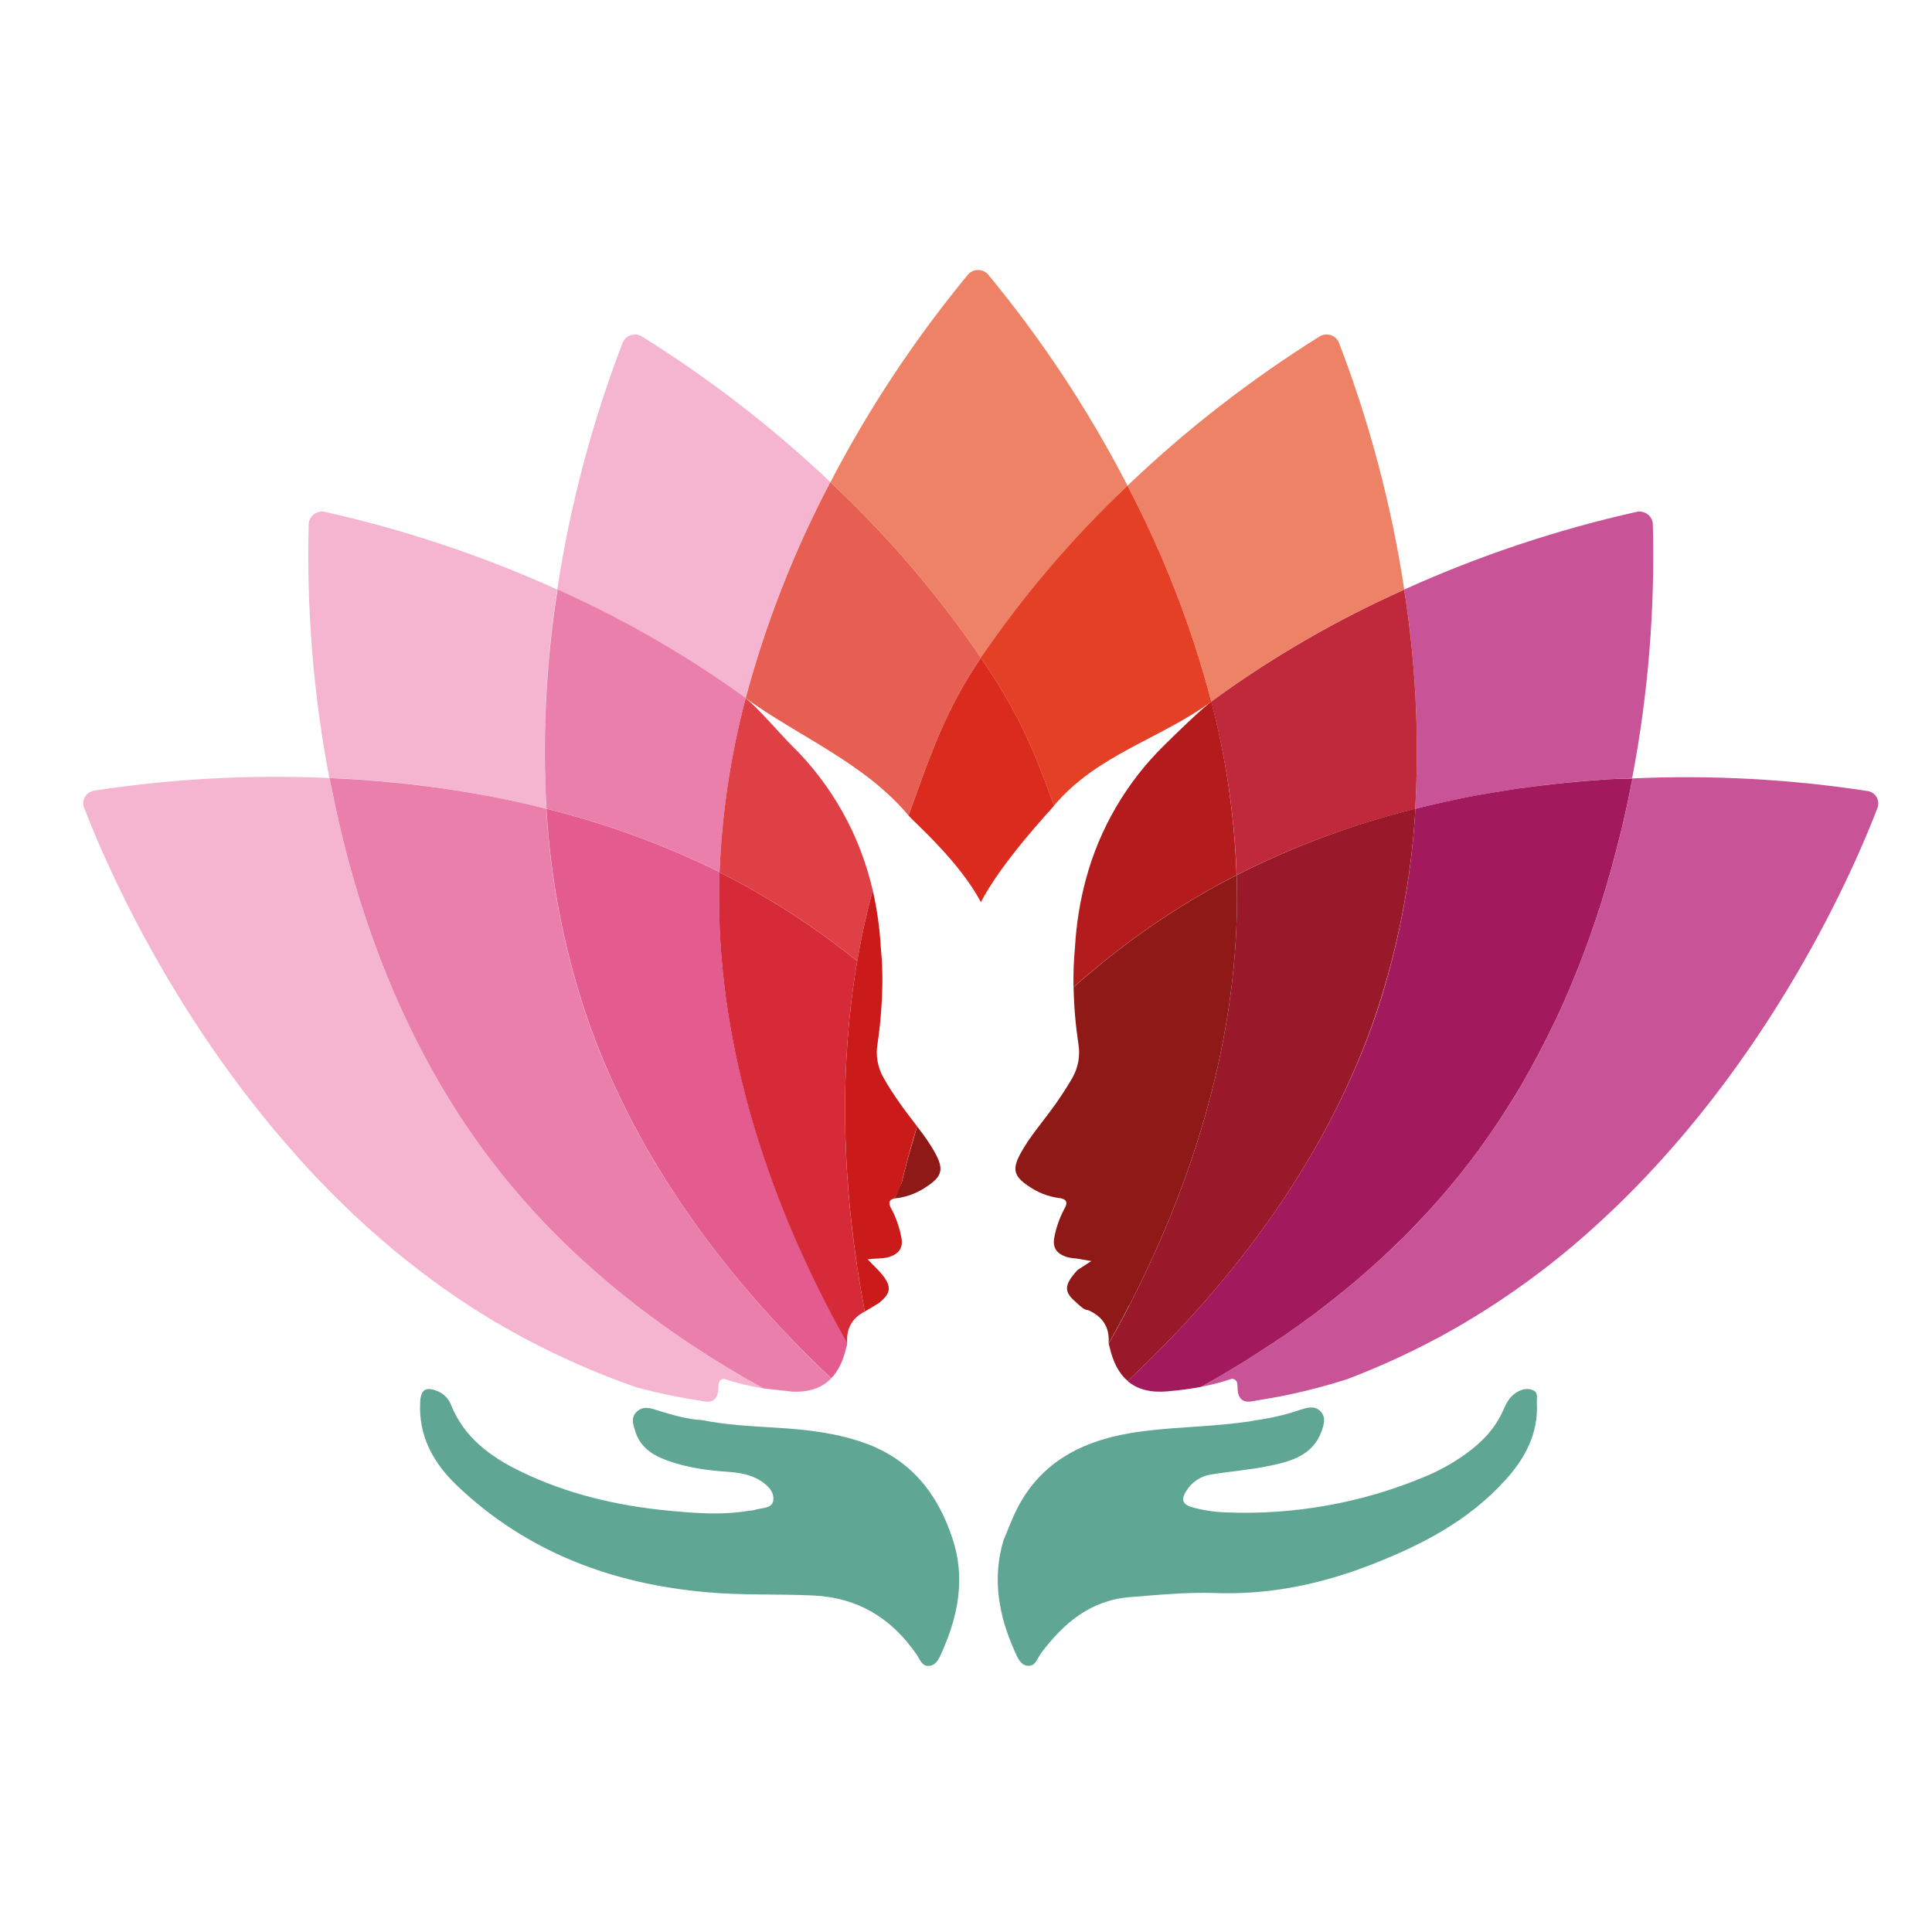 <?xml version="1.0" encoding="UTF-8"?> <svg xmlns="http://www.w3.org/2000/svg" width="32" height="32" viewBox="0 0 32 32" fill="none"><path d="M16.619 25.518C16.68 25.372 16.736 25.224 16.802 25.08C17.177 24.266 17.859 23.885 18.709 23.739C19.331 23.633 19.965 23.643 20.591 23.557C20.658 23.551 20.725 23.54 20.791 23.525C21.047 23.491 21.298 23.432 21.542 23.349C21.651 23.314 21.772 23.279 21.866 23.37C21.969 23.47 21.93 23.598 21.887 23.712C21.742 24.105 21.388 24.203 21.036 24.277C20.715 24.345 20.389 24.369 20.066 24.421C19.979 24.433 19.896 24.465 19.823 24.514C19.75 24.562 19.689 24.627 19.644 24.703C19.552 24.85 19.598 24.922 19.75 24.966C19.934 25.017 20.124 25.045 20.314 25.05C21.437 25.095 22.556 24.894 23.592 24.462C23.832 24.363 24.059 24.237 24.27 24.087C24.541 23.893 24.767 23.661 24.901 23.352C24.95 23.239 25.006 23.131 25.116 23.064C25.205 23.009 25.304 22.984 25.399 23.03C25.483 23.071 25.45 23.164 25.455 23.236C25.482 23.739 25.263 24.15 24.939 24.508C24.327 25.189 23.538 25.595 22.701 25.92C21.876 26.239 21.027 26.417 20.134 26.386C19.662 26.369 19.19 26.416 18.719 26.453C18.061 26.505 17.619 26.882 17.245 27.38C17.183 27.462 17.155 27.598 17.029 27.591C16.903 27.584 16.853 27.454 16.808 27.353C16.543 26.764 16.431 26.156 16.619 25.518Z" fill="#60A695"></path><path d="M11.627 23.521C12.037 23.604 12.453 23.622 12.869 23.648C13.364 23.678 13.853 23.734 14.322 23.901C15.084 24.175 15.53 24.735 15.775 25.48C15.993 26.131 15.873 26.752 15.604 27.358C15.558 27.461 15.513 27.587 15.38 27.593C15.267 27.598 15.233 27.477 15.178 27.398C14.763 26.801 14.211 26.46 13.463 26.426C12.877 26.399 12.288 26.426 11.705 26.372C10.14 26.235 8.725 25.707 7.572 24.608C7.179 24.235 6.927 23.784 6.96 23.216C6.971 23.019 7.052 22.965 7.235 23.037C7.289 23.057 7.337 23.089 7.378 23.129C7.419 23.169 7.451 23.218 7.471 23.271C7.688 23.807 8.116 24.124 8.613 24.367C9.388 24.745 10.215 24.939 11.07 25.021C11.517 25.064 11.966 25.099 12.414 25.021C12.436 25.021 12.459 25.018 12.482 25.014C12.598 24.971 12.785 24.995 12.807 24.857C12.832 24.703 12.7 24.583 12.561 24.504C12.406 24.417 12.233 24.391 12.057 24.378C11.714 24.355 11.375 24.308 11.051 24.19C10.815 24.104 10.611 23.978 10.527 23.721C10.489 23.605 10.44 23.48 10.548 23.381C10.657 23.281 10.774 23.323 10.893 23.361C11.134 23.434 11.373 23.509 11.627 23.521Z" fill="#60A695"></path><path d="M12.643 22.995C12.421 22.962 12.202 22.908 11.99 22.837C11.885 22.851 11.902 22.942 11.898 23.006C11.887 23.17 11.812 23.239 11.652 23.21C11.446 23.173 11.24 23.142 11.035 23.098C10.877 23.064 10.719 23.026 10.563 22.985H10.558C9.798 22.721 9.063 22.388 8.364 21.989C7.007 21.213 5.869 20.212 4.932 19.167V19.165C2.789 16.777 1.688 14.152 1.391 13.371C1.381 13.343 1.378 13.313 1.381 13.283C1.384 13.254 1.393 13.225 1.408 13.199C1.423 13.173 1.443 13.151 1.468 13.133C1.492 13.116 1.52 13.103 1.549 13.097C2.842 12.898 4.151 12.828 5.457 12.887C5.488 13.041 5.52 13.198 5.553 13.356C5.966 15.274 6.752 17.457 8.227 19.343C9.493 20.962 11.098 22.144 12.643 22.995Z" fill="#F5B5D1"></path><path d="M9.23 9.765C7.991 9.204 6.698 8.772 5.371 8.476C5.34 8.471 5.309 8.472 5.28 8.479C5.25 8.487 5.222 8.5 5.198 8.519C5.174 8.538 5.154 8.562 5.139 8.588C5.125 8.615 5.116 8.645 5.113 8.675C5.076 10.087 5.19 11.498 5.455 12.886C6.667 12.933 7.871 13.104 9.049 13.394C8.98 12.181 9.041 10.965 9.23 9.765V9.765Z" fill="#F5B5D1"></path><path d="M13.754 7.986C12.795 7.077 11.746 6.267 10.624 5.568C10.597 5.553 10.568 5.544 10.537 5.541C10.507 5.539 10.476 5.542 10.447 5.552C10.418 5.562 10.391 5.577 10.368 5.598C10.346 5.618 10.328 5.643 10.315 5.671C9.807 6.993 9.443 8.366 9.23 9.765C10.329 10.257 11.373 10.859 12.348 11.563C12.68 10.322 13.152 9.122 13.754 7.986V7.986Z" fill="#F5B5D1"></path><path d="M9.051 13.395C10.043 13.64 11.004 13.992 11.918 14.445C11.957 13.471 12.102 12.504 12.352 11.562C11.377 10.857 10.333 10.255 9.235 9.764C9.045 10.964 8.983 12.181 9.051 13.395V13.395Z" fill="#EA7FAB"></path><path d="M31.101 13.371C30.759 14.269 29.354 17.608 26.524 20.216C25.794 20.894 24.991 21.487 24.128 21.986C23.544 22.32 22.934 22.608 22.304 22.847V22.847C21.996 22.945 21.682 23.028 21.361 23.097C21.157 23.143 20.948 23.172 20.744 23.209C20.584 23.238 20.508 23.169 20.498 23.005C20.494 22.941 20.512 22.85 20.406 22.836C20.239 22.892 20.067 22.937 19.894 22.97C20.097 22.858 20.301 22.739 20.506 22.614L20.614 22.547C20.767 22.453 20.92 22.354 21.073 22.253L21.155 22.197C21.201 22.167 21.246 22.136 21.292 22.106C21.345 22.07 21.397 22.033 21.449 21.996C21.501 21.959 21.541 21.93 21.589 21.895C21.602 21.886 21.616 21.876 21.63 21.866C21.68 21.829 21.731 21.792 21.781 21.754C21.904 21.663 22.026 21.568 22.148 21.47C22.175 21.449 22.203 21.427 22.23 21.404C22.308 21.341 22.386 21.276 22.463 21.21C22.509 21.172 22.555 21.132 22.601 21.092C22.784 20.933 22.964 20.768 23.14 20.597C23.173 20.565 23.206 20.533 23.238 20.5L23.279 20.459C23.364 20.374 23.448 20.288 23.53 20.201C23.559 20.17 23.587 20.14 23.616 20.109C23.62 20.104 23.625 20.099 23.63 20.094C23.65 20.073 23.67 20.051 23.689 20.029C23.735 19.979 23.781 19.927 23.826 19.876C23.847 19.852 23.868 19.83 23.888 19.805C23.907 19.781 23.928 19.76 23.947 19.735C23.967 19.711 23.997 19.677 24.022 19.648C24.036 19.631 24.05 19.614 24.064 19.596C24.093 19.562 24.122 19.528 24.149 19.493C24.189 19.444 24.228 19.394 24.268 19.344C24.301 19.301 24.334 19.258 24.367 19.215C24.47 19.08 24.569 18.944 24.665 18.806C24.686 18.776 24.707 18.745 24.727 18.715C24.811 18.593 24.891 18.471 24.969 18.349C25.008 18.288 25.046 18.226 25.084 18.164C25.121 18.102 25.159 18.04 25.195 17.978C25.396 17.635 25.579 17.287 25.745 16.938C25.761 16.906 25.776 16.874 25.791 16.842C25.886 16.64 25.974 16.438 26.058 16.235C26.081 16.179 26.104 16.123 26.126 16.067C26.143 16.021 26.161 15.98 26.177 15.936C26.191 15.902 26.204 15.868 26.216 15.834C26.227 15.809 26.236 15.783 26.245 15.757C26.248 15.751 26.25 15.745 26.252 15.739C26.263 15.71 26.274 15.681 26.284 15.652C26.287 15.647 26.288 15.642 26.29 15.637C26.302 15.605 26.313 15.574 26.324 15.542C26.398 15.337 26.466 15.134 26.529 14.931C26.539 14.9 26.549 14.869 26.558 14.84C26.635 14.588 26.706 14.338 26.77 14.091C26.786 14.03 26.802 13.968 26.816 13.909C26.829 13.85 26.846 13.786 26.861 13.726C26.877 13.666 26.888 13.614 26.901 13.559C26.901 13.552 26.904 13.544 26.905 13.537C26.916 13.491 26.926 13.448 26.935 13.404C26.938 13.39 26.941 13.377 26.944 13.364C26.95 13.335 26.956 13.306 26.962 13.277C26.973 13.227 26.983 13.177 26.994 13.127C27.009 13.049 27.025 12.971 27.039 12.893C28.346 12.834 29.655 12.905 30.947 13.104C30.976 13.11 31.002 13.123 31.025 13.14C31.049 13.157 31.068 13.179 31.082 13.204C31.097 13.229 31.106 13.257 31.109 13.286C31.112 13.314 31.11 13.343 31.101 13.371V13.371Z" fill="#C85497"></path><path d="M13.381 22.456C11.955 21.034 10.481 19.116 9.69 16.762C9.329 15.672 9.113 14.54 9.048 13.395C8.979 13.378 8.91 13.361 8.84 13.345L8.811 13.338L8.643 13.299L8.578 13.284C8.519 13.271 8.459 13.259 8.401 13.247C8.329 13.232 8.257 13.217 8.186 13.203C8.114 13.19 8.043 13.176 7.972 13.163C7.83 13.137 7.689 13.114 7.548 13.092L7.339 13.06L7.183 13.039C7.11 13.029 7.038 13.02 6.966 13.011C6.894 13.002 6.816 12.993 6.742 12.985C6.679 12.978 6.617 12.971 6.555 12.965C6.474 12.957 6.395 12.95 6.316 12.943C6.27 12.939 6.224 12.935 6.178 12.931C6.087 12.924 5.995 12.917 5.906 12.911L5.758 12.902H5.728L5.663 12.897C5.594 12.893 5.525 12.889 5.458 12.887C5.489 13.041 5.521 13.198 5.554 13.356C5.966 15.274 6.753 17.457 8.228 19.343C9.494 20.962 11.099 22.144 12.644 22.996L13.124 23.05C13.399 23.062 13.614 22.989 13.766 22.831C13.639 22.709 13.51 22.584 13.381 22.456Z" fill="#EA7FAB"></path><path d="M13.741 21.712C13.678 21.835 13.62 21.952 13.565 22.067C13.62 21.952 13.678 21.835 13.741 21.711C12.783 19.872 11.91 17.479 11.91 14.861C11.91 14.724 11.914 14.584 11.918 14.446C11.004 13.993 10.042 13.641 9.051 13.396C9.116 14.541 9.332 15.673 9.693 16.762C10.482 19.116 11.956 21.034 13.382 22.455C13.511 22.584 13.64 22.708 13.767 22.829C13.885 22.707 13.968 22.536 14.018 22.313C14.026 22.293 14.031 22.271 14.033 22.25V22.25C13.935 22.076 13.838 21.897 13.741 21.712Z" fill="#E45B90"></path><path d="M23.441 13.396C24.618 13.105 25.822 12.935 27.034 12.887C27.299 11.5 27.414 10.088 27.376 8.676C27.374 8.646 27.365 8.616 27.35 8.589C27.336 8.562 27.316 8.538 27.291 8.519C27.267 8.501 27.239 8.487 27.209 8.48C27.179 8.472 27.148 8.471 27.117 8.476C25.79 8.772 24.496 9.204 23.258 9.765C23.448 10.965 23.509 12.182 23.441 13.396Z" fill="#C85497"></path><path d="M26.667 12.906L26.575 12.912L26.48 12.919L26.385 12.926L26.289 12.933L26.096 12.95L25.916 12.967L25.747 12.985C25.691 12.991 25.635 12.998 25.578 13.005L25.549 13.008L25.496 13.015L25.444 13.021L25.308 13.039C25.217 13.051 25.126 13.063 25.036 13.077L24.899 13.099C24.627 13.142 24.349 13.19 24.074 13.25C24.004 13.265 23.934 13.28 23.865 13.296L23.76 13.32C23.725 13.327 23.69 13.336 23.655 13.344C23.585 13.361 23.515 13.378 23.444 13.396C23.379 14.54 23.164 15.672 22.805 16.762C22.009 19.116 20.536 21.034 19.11 22.456C19.066 22.499 19.024 22.541 18.981 22.583C18.938 22.625 18.895 22.667 18.852 22.708C18.793 22.765 18.735 22.82 18.677 22.875C18.836 23.012 19.053 23.069 19.33 23.046L19.365 23.042C19.542 23.027 19.718 23.004 19.892 22.971C20.096 22.858 20.3 22.74 20.505 22.614C20.541 22.593 20.576 22.569 20.613 22.548C20.765 22.453 20.918 22.355 21.071 22.253L21.153 22.198C21.199 22.168 21.245 22.137 21.291 22.107C21.343 22.071 21.395 22.034 21.447 21.997C21.5 21.96 21.539 21.93 21.588 21.896C21.601 21.887 21.615 21.877 21.628 21.867C21.679 21.83 21.729 21.793 21.78 21.755C21.902 21.663 22.024 21.569 22.146 21.471C22.174 21.45 22.201 21.428 22.228 21.405C22.306 21.342 22.384 21.277 22.462 21.211C22.508 21.172 22.554 21.133 22.599 21.093C22.783 20.934 22.962 20.769 23.138 20.597L23.237 20.501L23.278 20.46C23.362 20.375 23.446 20.289 23.528 20.201C23.557 20.171 23.585 20.141 23.614 20.11C23.619 20.105 23.624 20.1 23.628 20.095C23.648 20.073 23.668 20.052 23.687 20.03C23.733 19.979 23.779 19.928 23.825 19.876C23.845 19.853 23.866 19.831 23.886 19.806C23.906 19.781 23.927 19.76 23.946 19.736C23.965 19.712 23.995 19.678 24.02 19.649C24.034 19.632 24.049 19.615 24.063 19.597C24.092 19.563 24.12 19.528 24.148 19.494C24.187 19.444 24.227 19.395 24.266 19.345C24.3 19.302 24.333 19.259 24.366 19.216C24.468 19.081 24.568 18.945 24.663 18.807C24.684 18.777 24.705 18.747 24.726 18.715C24.809 18.594 24.89 18.472 24.967 18.35C25.006 18.288 25.044 18.227 25.082 18.165C25.12 18.103 25.157 18.041 25.194 17.979C25.394 17.636 25.577 17.288 25.744 16.939C25.759 16.907 25.774 16.875 25.79 16.843C25.884 16.641 25.973 16.439 26.056 16.235C26.08 16.18 26.102 16.123 26.124 16.068C26.142 16.022 26.159 15.981 26.176 15.937C26.189 15.903 26.202 15.869 26.215 15.835C26.225 15.809 26.235 15.783 26.244 15.758C26.247 15.752 26.249 15.746 26.251 15.739C26.262 15.711 26.272 15.682 26.283 15.653C26.285 15.648 26.287 15.643 26.288 15.638C26.3 15.606 26.312 15.575 26.323 15.543C26.396 15.338 26.464 15.135 26.528 14.932C26.538 14.901 26.547 14.87 26.556 14.841C26.634 14.589 26.704 14.339 26.768 14.092C26.784 14.031 26.8 13.969 26.814 13.91C26.828 13.85 26.844 13.787 26.86 13.727C26.876 13.667 26.886 13.616 26.899 13.56C26.899 13.553 26.902 13.545 26.904 13.537C26.914 13.492 26.924 13.449 26.933 13.405C26.937 13.391 26.939 13.378 26.942 13.365C26.948 13.336 26.955 13.306 26.961 13.278C26.971 13.227 26.982 13.178 26.992 13.128C27.008 13.049 27.023 12.971 27.038 12.894C26.914 12.894 26.791 12.898 26.667 12.906Z" fill="#A3195D"></path><path d="M23.259 9.765C23.047 8.365 22.683 6.993 22.175 5.671C22.163 5.643 22.145 5.618 22.122 5.597C22.099 5.577 22.073 5.561 22.044 5.551C22.015 5.542 21.984 5.538 21.953 5.541C21.923 5.544 21.893 5.553 21.866 5.567C20.72 6.282 19.651 7.112 18.675 8.044C19.271 9.18 19.736 10.38 20.063 11.62C21.059 10.89 22.131 10.268 23.259 9.765V9.765Z" fill="#EE8266"></path><path d="M20.483 14.493C21.424 14.017 22.417 13.65 23.441 13.397C23.509 12.184 23.448 10.967 23.258 9.767C22.13 10.271 21.058 10.892 20.061 11.622C20.308 12.561 20.449 13.524 20.483 14.493Z" fill="#C0293C"></path><path d="M20.483 14.494C20.487 14.616 20.489 14.738 20.489 14.862C20.489 17.437 19.645 19.794 18.706 21.621C18.727 21.663 18.748 21.705 18.77 21.746L18.706 21.621C18.593 21.84 18.479 22.052 18.364 22.256C18.367 22.275 18.372 22.294 18.379 22.313C18.436 22.564 18.534 22.75 18.678 22.873C18.736 22.819 18.795 22.764 18.853 22.707C18.896 22.666 18.939 22.624 18.982 22.582C19.025 22.54 19.067 22.497 19.111 22.455C19.092 22.414 19.073 22.372 19.053 22.33C19.073 22.372 19.092 22.414 19.111 22.455C20.537 21.033 22.01 19.116 22.802 16.76C23.162 15.671 23.378 14.539 23.444 13.394C22.418 13.648 21.425 14.017 20.483 14.494V14.494Z" fill="#991829"></path><path d="M16.246 10.893C16.951 9.859 17.765 8.904 18.675 8.044C18.032 6.798 17.257 5.625 16.363 4.543C16.342 4.52 16.317 4.503 16.289 4.49C16.261 4.478 16.23 4.472 16.2 4.472C16.169 4.472 16.139 4.478 16.111 4.49C16.083 4.503 16.058 4.52 16.037 4.543C15.157 5.608 14.392 6.762 13.755 7.986C14.69 8.861 15.525 9.836 16.246 10.893V10.893Z" fill="#EE8266"></path><path d="M16.246 10.893C15.659 11.765 15.432 12.446 15.048 13.508C14.321 12.636 13.204 12.186 12.351 11.563C12.683 10.322 13.154 9.122 13.754 7.986C14.689 8.861 15.525 9.836 16.246 10.893V10.893Z" fill="#E75E53"></path><path d="M14.455 14.747C14.35 15.138 14.264 15.528 14.199 15.919C13.674 15.495 13.116 15.114 12.531 14.777C12.328 14.661 12.124 14.552 11.918 14.448C11.956 13.474 12.101 12.507 12.351 11.565C12.551 11.722 12.93 12.165 13.11 12.344C13.78 13.001 14.246 13.835 14.455 14.747V14.747Z" fill="#DF4045"></path><path d="M14.323 21.724C14.32 21.708 14.317 21.691 14.314 21.674C14.302 21.611 14.29 21.547 14.279 21.482C14.269 21.426 14.259 21.37 14.25 21.313L14.238 21.238C14.238 21.228 14.234 21.218 14.232 21.207C14.226 21.168 14.22 21.128 14.214 21.088C14.203 21.021 14.193 20.954 14.183 20.886L14.152 20.941C14.163 20.923 14.172 20.904 14.183 20.886C13.968 19.404 13.897 17.681 14.198 15.919C13.673 15.495 13.115 15.114 12.53 14.777C12.328 14.661 12.123 14.551 11.917 14.448C11.912 14.585 11.909 14.722 11.909 14.863C11.909 17.48 12.78 19.873 13.74 21.713C13.805 21.585 13.874 21.453 13.947 21.316C13.874 21.453 13.805 21.585 13.74 21.714C13.836 21.898 13.934 22.078 14.032 22.252C14.014 22 14.117 21.829 14.323 21.724Z" fill="#D72A38"></path><path d="M20.063 11.62C19.238 12.231 18.163 12.5 17.458 13.344C17.074 12.283 16.832 11.764 16.245 10.893C16.95 9.859 17.764 8.904 18.675 8.044C19.271 9.181 19.736 10.38 20.063 11.62V11.62Z" fill="#E34026"></path><path d="M17.459 13.345C17.378 13.442 16.595 14.271 16.246 14.943C15.896 14.272 15.129 13.606 15.048 13.509C15.431 12.447 15.659 11.766 16.246 10.894C16.833 11.764 17.075 12.283 17.459 13.345Z" fill="#DA2B1E"></path><path d="M20.063 11.62C19.863 11.777 19.465 12.163 19.284 12.343C18.66 12.955 18.211 13.723 17.985 14.566C17.886 14.935 17.826 15.313 17.805 15.694C17.794 15.826 17.786 15.914 17.783 16.019C17.783 16.022 17.783 16.025 17.783 16.028C17.779 16.136 17.779 16.243 17.78 16.35L17.802 16.331L17.905 16.24C17.947 16.204 17.99 16.167 18.032 16.131L18.111 16.065L18.192 15.999C18.224 15.972 18.258 15.945 18.291 15.918C18.817 15.494 19.374 15.113 19.959 14.776C20.132 14.677 20.306 14.583 20.481 14.494C20.448 13.524 20.308 12.56 20.063 11.62V11.62Z" fill="#B31B1C"></path><path d="M14.896 18.262C14.804 18.131 14.716 17.997 14.638 17.858C14.538 17.688 14.501 17.487 14.534 17.293C14.584 16.953 14.611 16.61 14.615 16.266V16.266C14.615 16.187 14.615 16.108 14.611 16.029C14.611 16.025 14.611 16.022 14.611 16.019C14.609 15.914 14.6 15.827 14.589 15.695C14.571 15.376 14.527 15.059 14.455 14.747C14.35 15.138 14.264 15.529 14.198 15.919C13.897 17.681 13.969 19.404 14.184 20.886C14.193 20.954 14.203 21.023 14.214 21.088C14.22 21.128 14.226 21.168 14.233 21.207C14.233 21.218 14.236 21.228 14.238 21.238L14.25 21.313C14.26 21.37 14.269 21.426 14.28 21.482C14.29 21.547 14.303 21.611 14.314 21.675C14.317 21.692 14.32 21.708 14.323 21.724L14.56 21.581L14.581 21.562C14.754 21.418 14.764 21.309 14.627 21.132L14.625 21.129C14.556 21.04 14.47 20.963 14.371 20.858C14.482 20.843 14.581 20.849 14.674 20.832C14.696 20.828 14.718 20.822 14.74 20.815C14.894 20.762 14.963 20.66 14.929 20.495C14.905 20.366 14.865 20.239 14.812 20.119C14.797 20.086 14.781 20.053 14.763 20.022C14.752 20.003 14.744 19.983 14.737 19.963V19.963C14.717 19.899 14.746 19.867 14.809 19.851C14.841 19.802 14.873 19.753 14.906 19.704C14.917 19.655 14.929 19.606 14.941 19.557C14.965 19.458 14.991 19.36 15.017 19.26C15.029 19.215 15.04 19.172 15.052 19.128C15.095 18.972 15.14 18.814 15.19 18.656C15.092 18.526 14.99 18.397 14.896 18.262Z" fill="#CA1A1A"></path><path d="M15.488 19.096C15.465 19.055 15.442 19.014 15.416 18.974C15.347 18.864 15.27 18.76 15.191 18.657C15.146 18.815 15.1 18.973 15.054 19.129C15.042 19.175 15.03 19.218 15.019 19.261C14.992 19.36 14.967 19.459 14.943 19.558C14.93 19.605 14.914 19.651 14.894 19.695C14.871 19.749 14.843 19.802 14.81 19.852C14.827 19.848 14.844 19.845 14.861 19.843H14.876C15.05 19.816 15.215 19.749 15.359 19.647C15.608 19.482 15.633 19.361 15.488 19.096Z" fill="#8E1916"></path><path d="M18.705 21.622C19.644 19.795 20.489 17.437 20.489 14.863C20.489 14.74 20.486 14.617 20.482 14.495C20.307 14.586 20.133 14.677 19.96 14.777C19.375 15.113 18.818 15.495 18.293 15.918V15.918C18.259 15.945 18.226 15.972 18.193 16L18.113 16.066L18.034 16.132C17.991 16.168 17.948 16.204 17.907 16.24L17.803 16.332L17.782 16.351C17.788 16.666 17.815 16.981 17.862 17.294C17.894 17.488 17.858 17.688 17.758 17.859C17.679 17.996 17.59 18.133 17.499 18.263C17.427 18.367 17.35 18.467 17.273 18.568C17.188 18.678 17.103 18.789 17.025 18.905C16.983 18.967 16.944 19.031 16.907 19.097C16.762 19.362 16.788 19.48 17.035 19.645C17.183 19.749 17.353 19.817 17.533 19.842C17.563 19.844 17.593 19.852 17.62 19.864C17.663 19.885 17.675 19.922 17.648 19.986C17.642 19.998 17.636 20.01 17.629 20.022C17.55 20.17 17.494 20.33 17.463 20.495C17.43 20.659 17.499 20.76 17.653 20.815C17.706 20.831 17.761 20.841 17.817 20.843L18.076 20.887L17.849 21.034C17.82 21.065 17.792 21.096 17.767 21.13C17.629 21.307 17.642 21.416 17.812 21.56C17.853 21.601 17.896 21.638 17.942 21.672C17.967 21.688 17.995 21.698 18.024 21.701C18.07 21.72 18.115 21.745 18.156 21.775C18.305 21.881 18.377 22.036 18.362 22.248C18.362 22.25 18.362 22.253 18.362 22.255C18.477 22.051 18.59 21.84 18.703 21.62" fill="#8E1916"></path></svg> 